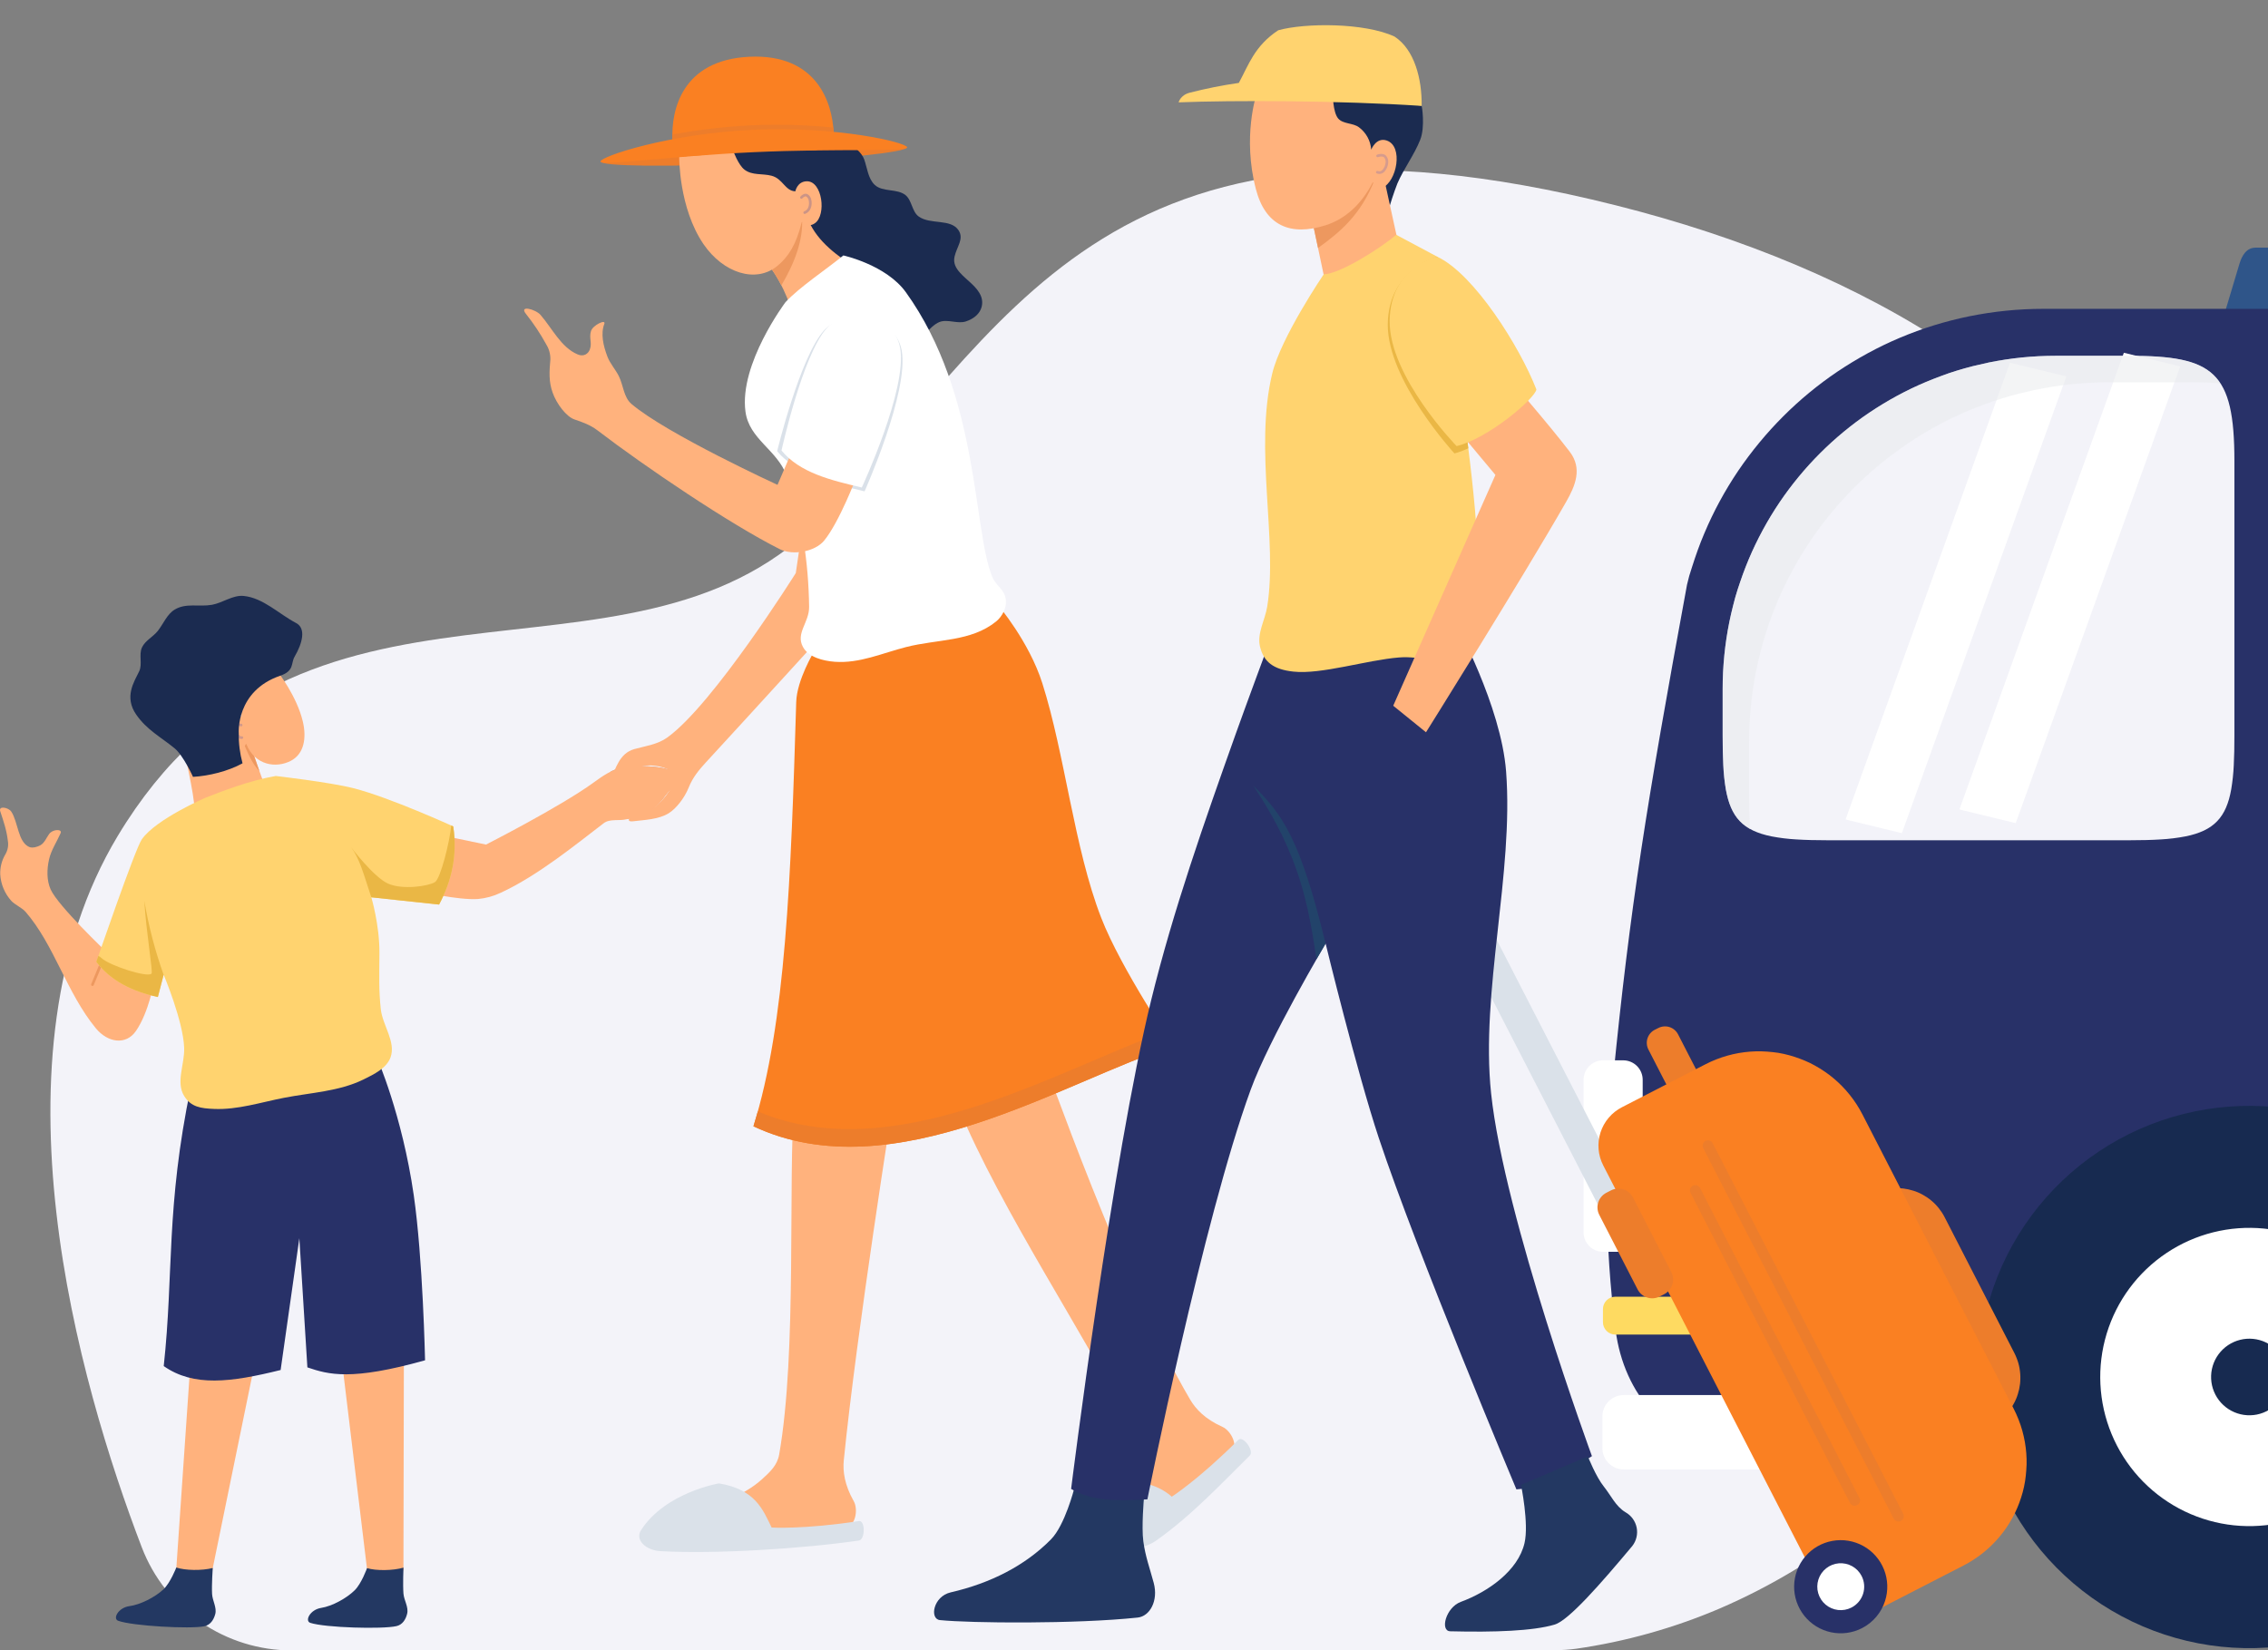 <svg width="360" height="262" viewBox="0 0 360 262" fill="none" xmlns="http://www.w3.org/2000/svg">
<rect x="0" y="0" width="360" height="262" fill="#808080" stroke="none"/>
<g clip-path="url(#clip0_443_200)">
<path d="M129.409 262H46.329C41.165 262.006 36.121 260.443 31.865 257.518C27.61 254.593 24.343 250.444 22.499 245.62C12.499 219.48 -2.381 167.71 18.699 132.69C47.919 84.14 99.309 112.87 129.539 83.15C159.769 53.43 173.879 11.8 256.539 32.61C336.689 52.8 390.769 113.55 314.359 221.61C303.958 236.492 289.615 248.18 272.939 255.36C265.673 258.458 258.036 260.599 250.219 261.73C249.076 261.887 247.923 261.964 246.769 261.96L129.409 262Z" fill="#F3F3F9"/>
<path d="M358.034 39.315C356.613 39.315 355.874 40.52 355.467 41.882L353.31 49.074C352.9 50.437 354.456 51.641 355.877 51.641H377.892C373.171 47.271 367.97 43.236 362.584 39.315H358.034Z" fill="#2F5589"/>
<path d="M324.396 49.027C323.385 49.027 322.379 49.052 321.379 49.102C320.382 49.153 319.388 49.226 318.405 49.327C317.422 49.428 316.439 49.549 315.473 49.698C314.507 49.847 313.544 50.015 312.589 50.209C311.634 50.403 310.693 50.622 309.755 50.861C308.817 51.099 307.896 51.363 306.978 51.644C306.06 51.925 305.158 52.234 304.262 52.562C303.366 52.891 302.482 53.236 301.606 53.604C299.855 54.342 298.152 55.161 296.497 56.062C294.842 56.962 293.235 57.936 291.675 58.982C290.121 60.031 288.623 61.15 287.182 62.338C285.74 63.527 284.358 64.784 283.037 66.107C281.726 67.418 280.471 68.8 279.271 70.252C278.07 71.705 276.947 73.203 275.9 74.746C274.85 76.302 273.876 77.908 272.977 79.565C272.078 81.222 271.261 82.926 270.525 84.676C270.151 85.551 269.803 86.436 269.481 87.333C269.159 88.23 268.853 89.135 268.565 90.049C268.25 90.959 267.988 91.886 267.779 92.826C261.345 127.782 258.736 144.023 256.051 171.166C254.734 184.447 254.647 197.253 256.45 211.196C257.758 221.307 264.664 229.611 274.864 229.611H426.157C426.189 226.38 425.888 223.155 425.258 219.987C420.723 196.958 397.587 180.608 392.426 157.716C386.444 131.189 406.139 101.364 395.827 76.201C391.384 65.357 383.863 56.719 374.974 49.027H324.396Z" fill="#283168"/>
<path d="M257.747 221.467H315.6C316.047 221.465 316.49 221.552 316.904 221.722C317.317 221.893 317.693 222.143 318.01 222.459C318.326 222.775 318.577 223.151 318.748 223.564C318.919 223.977 319.007 224.42 319.006 224.868V229.872C319.007 230.319 318.919 230.763 318.748 231.176C318.577 231.59 318.327 231.965 318.01 232.281C317.694 232.598 317.318 232.848 316.904 233.019C316.49 233.19 316.047 233.277 315.6 233.276H257.747C257.3 233.277 256.857 233.189 256.444 233.018C256.031 232.847 255.656 232.597 255.34 232.28C255.024 231.964 254.773 231.589 254.603 231.175C254.432 230.762 254.345 230.319 254.346 229.872V224.868C254.345 224.421 254.432 223.978 254.603 223.565C254.773 223.152 255.024 222.776 255.34 222.46C255.656 222.144 256.031 221.894 256.444 221.723C256.858 221.553 257.3 221.465 257.747 221.467Z" fill="white"/>
<path d="M326.356 56.48C325.44 56.48 324.53 56.503 323.626 56.548C322.722 56.593 321.823 56.66 320.93 56.75C320.041 56.84 319.157 56.952 318.279 57.087C317.401 57.222 316.531 57.376 315.67 57.55C315.131 57.66 314.606 57.792 314.075 57.915C313.755 57.994 313.423 58.059 313.106 58.137C312.258 58.356 311.415 58.593 310.578 58.848C309.736 59.106 308.93 59.381 308.118 59.69C307.307 59.999 306.503 60.3 305.714 60.634C304.13 61.298 302.588 62.039 301.089 62.855C299.589 63.672 298.134 64.552 296.725 65.498C295.32 66.447 293.965 67.461 292.658 68.539C291.351 69.618 290.101 70.754 288.906 71.949C287.71 73.145 286.573 74.396 285.497 75.701C284.42 77.006 283.406 78.362 282.455 79.77C281.506 81.176 280.625 82.63 279.813 84.132C279 85.633 278.26 87.171 277.594 88.746C277.26 89.538 276.948 90.338 276.65 91.15C276.353 91.961 276.089 92.778 275.808 93.61C275.527 94.441 275.314 95.275 275.097 96.137C274.881 96.999 274.684 97.822 274.508 98.699C274.331 99.575 274.176 100.431 274.044 101.308C273.912 102.184 273.8 103.071 273.71 103.961C273.62 104.852 273.553 105.75 273.505 106.655C273.457 107.559 273.438 108.469 273.438 109.384V116.726C273.438 118.492 273.463 120.079 273.541 121.5C273.598 122.771 273.731 124.038 273.94 125.294C274.032 125.82 274.15 126.341 274.294 126.855C274.423 127.318 274.582 127.771 274.772 128.212C274.946 128.615 275.152 129.004 275.389 129.374C275.844 130.082 276.432 130.694 277.119 131.177C277.482 131.432 277.865 131.655 278.265 131.846C278.704 132.051 279.157 132.227 279.619 132.374C280.137 132.535 280.664 132.67 281.197 132.775C282.485 133.022 283.788 133.182 285.098 133.256C286.575 133.351 288.235 133.39 290.102 133.39H338.002C339.87 133.39 341.529 133.351 343.007 133.256C344.316 133.182 345.619 133.022 346.907 132.775C347.44 132.67 347.967 132.536 348.486 132.374C348.949 132.227 349.402 132.051 349.842 131.846C350.241 131.655 350.623 131.432 350.985 131.177C351.327 130.936 351.645 130.663 351.934 130.36C352.225 130.057 352.486 129.727 352.715 129.374C352.953 129.005 353.16 128.616 353.333 128.212C353.522 127.77 353.682 127.317 353.813 126.855C353.948 126.369 354.065 125.848 354.164 125.294C354.374 124.038 354.508 122.771 354.566 121.5C354.642 120.096 354.667 118.506 354.667 116.751C354.667 116.751 354.667 116.751 354.667 116.726V73.142C354.667 59.008 351.384 56.48 337.999 56.48H326.356Z" fill="#F3F3F9"/>
<path d="M254.445 168.327H257.655C258.474 168.327 259.26 168.652 259.839 169.231C260.418 169.811 260.744 170.596 260.744 171.416V195.632C260.744 196.452 260.418 197.237 259.839 197.817C259.26 198.396 258.474 198.722 257.655 198.722H254.45C253.631 198.722 252.845 198.396 252.266 197.817C251.686 197.237 251.361 196.452 251.361 195.632V171.416C251.361 170.597 251.686 169.813 252.264 169.233C252.842 168.654 253.626 168.328 254.445 168.327Z" fill="white"/>
<path d="M273.662 207.835V209.879C273.664 210.139 273.615 210.396 273.517 210.637C273.42 210.877 273.275 211.096 273.092 211.28C272.91 211.465 272.692 211.611 272.453 211.711C272.213 211.811 271.956 211.862 271.696 211.862H256.402C256.142 211.862 255.885 211.811 255.646 211.711C255.406 211.611 255.189 211.465 255.006 211.28C254.823 211.096 254.679 210.877 254.581 210.637C254.483 210.396 254.434 210.139 254.436 209.879V207.835C254.434 207.575 254.483 207.318 254.581 207.077C254.679 206.837 254.823 206.618 255.006 206.434C255.189 206.25 255.406 206.103 255.646 206.003C255.885 205.904 256.142 205.852 256.402 205.852H271.696C271.956 205.852 272.213 205.904 272.453 206.003C272.692 206.103 272.91 206.25 273.092 206.434C273.275 206.618 273.42 206.837 273.517 207.077C273.615 207.318 273.664 207.575 273.662 207.835Z" fill="#FEDA61"/>
<path d="M400.092 218.596C400.093 228.556 396.641 238.207 390.323 245.906C384.006 253.605 375.214 258.875 365.446 260.819C355.679 262.762 345.539 261.259 336.756 256.565C327.972 251.87 321.088 244.276 317.277 235.075C313.465 225.874 312.961 215.636 315.852 206.106C318.742 196.576 324.848 188.342 333.128 182.809C341.409 177.275 351.352 174.784 361.263 175.76C371.174 176.735 380.44 181.117 387.483 188.159C391.481 192.156 394.652 196.901 396.815 202.124C398.979 207.346 400.093 212.944 400.092 218.596Z" fill="#172A50"/>
<path d="M380.72 218.596C380.72 224.074 378.821 229.381 375.346 233.615C371.871 237.849 367.036 240.747 361.664 241.816C356.292 242.884 350.715 242.057 345.885 239.475C341.054 236.893 337.269 232.716 335.173 227.655C333.077 222.595 332.8 216.964 334.39 211.723C335.98 206.482 339.339 201.954 343.893 198.911C348.447 195.868 353.915 194.498 359.366 195.035C364.817 195.572 369.913 197.983 373.786 201.856C375.985 204.054 377.728 206.664 378.918 209.536C380.108 212.409 380.72 215.487 380.72 218.596Z" fill="white"/>
<path d="M363.126 218.597C363.125 220.003 362.638 221.366 361.745 222.454C360.853 223.541 359.611 224.285 358.231 224.559C356.851 224.834 355.419 224.621 354.179 223.958C352.938 223.295 351.966 222.222 351.428 220.922C350.89 219.623 350.819 218.176 351.227 216.83C351.636 215.484 352.498 214.322 353.668 213.54C354.838 212.759 356.242 212.407 357.642 212.545C359.042 212.683 360.351 213.302 361.345 214.297C361.91 214.862 362.358 215.532 362.663 216.27C362.969 217.007 363.126 217.798 363.126 218.597Z" fill="#172A50"/>
<path d="M327.988 59.76L319.049 57.59L292.947 130.093L301.885 132.263L327.988 59.76Z" fill="white"/>
<path d="M346.058 58.17L337.119 56L311.017 128.502L319.956 130.673L346.058 58.17Z" fill="white"/>
<g style="mix-blend-mode:multiply" opacity="0.5">
<path d="M326.356 56.48C325.44 56.48 324.53 56.503 323.626 56.548C322.722 56.593 321.823 56.66 320.93 56.75C320.043 56.84 319.155 56.952 318.279 57.087C317.403 57.222 316.532 57.368 315.67 57.55C315.134 57.66 314.606 57.792 314.075 57.915C313.755 57.994 313.426 58.059 313.106 58.137C312.258 58.356 311.415 58.593 310.578 58.848C309.736 59.106 308.93 59.381 308.118 59.69C307.307 59.999 306.503 60.3 305.714 60.634C304.13 61.298 302.589 62.039 301.089 62.855C299.589 63.672 298.135 64.552 296.727 65.498C295.32 66.447 293.963 67.461 292.658 68.539C291.353 69.618 290.103 70.754 288.906 71.949C287.71 73.145 286.573 74.396 285.497 75.701C284.42 77.006 283.406 78.362 282.455 79.77C281.51 81.176 280.629 82.63 279.813 84.132C278.996 85.633 278.257 87.171 277.594 88.746C277.259 89.538 276.944 90.339 276.65 91.15C276.356 91.96 276.076 92.78 275.808 93.61C275.55 94.439 275.312 95.282 275.095 96.137C274.877 96.993 274.681 97.847 274.505 98.699C274.331 99.56 274.177 100.429 274.044 101.308C273.911 102.186 273.799 103.07 273.707 103.961C273.617 104.855 273.55 105.75 273.502 106.655C273.455 107.559 273.435 108.469 273.435 109.384V116.726C273.435 118.492 273.463 120.079 273.539 121.5C273.596 122.771 273.729 124.038 273.938 125.294C274.039 125.856 274.154 126.37 274.291 126.855C274.421 127.317 274.581 127.77 274.769 128.212C274.943 128.616 275.15 129.005 275.389 129.374C275.844 130.082 276.432 130.694 277.119 131.177C277.335 131.329 277.559 131.469 277.791 131.596C277.791 131.382 277.763 131.172 277.751 130.95C277.667 129.414 277.639 127.701 277.639 125.788V117.84C277.639 116.852 277.663 115.869 277.712 114.892C277.763 113.914 277.836 112.943 277.934 111.982C278.032 111.022 278.153 110.061 278.293 109.115C278.434 108.168 278.605 107.225 278.796 106.306C278.987 105.388 279.198 104.45 279.434 103.535C279.669 102.619 279.922 101.715 280.2 100.819C280.478 99.923 280.776 99.038 281.096 98.159C281.416 97.28 281.756 96.418 282.118 95.562C282.837 93.852 283.638 92.186 284.519 90.563C285.401 88.939 286.353 87.369 287.376 85.85C288.4 84.33 289.494 82.864 290.659 81.452C291.823 80.041 293.052 78.69 294.346 77.4C295.638 76.108 296.991 74.872 298.398 73.715C299.805 72.558 301.277 71.469 302.796 70.43C304.316 69.39 305.886 68.464 307.512 67.571C309.138 66.677 310.797 65.885 312.508 65.169C313.365 64.81 314.232 64.471 315.108 64.153C315.985 63.834 316.871 63.535 317.768 63.254C318.661 62.975 319.566 62.72 320.484 62.487C320.829 62.398 321.183 62.327 321.528 62.246C322.09 62.111 322.674 61.965 323.253 61.853C324.189 61.666 325.125 61.498 326.061 61.35C327.01 61.207 327.965 61.069 328.928 60.988C329.892 60.906 330.863 60.816 331.838 60.769C332.812 60.721 333.804 60.693 334.789 60.693H347.402C349.253 60.693 350.921 60.738 352.429 60.85C350.137 57.351 345.776 56.492 337.991 56.492L326.356 56.48Z" fill="#E7EAEC"/>
</g>
<path d="M101.989 121.621C100.942 121.606 99.896 121.678 98.861 121.834C98.197 121.95 97.555 122.164 96.954 122.469C96.769 122.927 96.555 123.372 96.313 123.803C95.19 125.698 98.262 125.108 98.9 124.193C99.588 123.202 100.798 122.112 102.236 121.927C103.289 121.743 104.372 121.84 105.376 122.207C105.719 122.351 106.01 122.596 106.21 122.909C106.411 123.222 106.512 123.588 106.499 123.96C106.342 125.406 104.68 127.17 103.691 127.934C103 128.473 102.45 128.894 100.919 128.998C100.357 129.035 99.796 129.56 99.566 130.018C100.798 129.709 102.138 129.526 103.152 128.768C104.106 128.093 104.934 127.255 105.595 126.291C106.794 124.673 108.066 123.982 107.471 122.999C106.932 122.078 104.441 121.646 101.989 121.621Z" fill="#CF9789"/>
<path d="M127.023 86.168L126.315 90.973C126.315 90.973 113.242 111.831 105.901 117.091C104.382 118.177 102.531 118.411 100.722 118.908C98.212 119.601 97.788 122.137 96.889 123.643C95.766 125.535 98.349 124.533 98.987 123.62C99.833 122.494 101.092 121.75 102.486 121.55C103.619 121.443 104.761 121.613 105.814 122.045C106.157 122.188 106.449 122.432 106.649 122.745C106.85 123.058 106.951 123.425 106.937 123.797C106.783 125.243 105.084 127.209 104.107 127.97C103.418 128.509 102.756 129.094 101.225 129.212C100.178 129.279 99.052 130.551 100.498 130.377C102.309 130.158 104.528 130.096 106.143 129.102C107.325 128.383 108.69 126.614 109.31 125.036C109.954 123.398 110.995 122.174 112.051 121.02C118.704 113.813 133.182 97.912 133.182 97.912L133.982 92.105L127.023 86.168Z" fill="#FFB27D"/>
<path d="M141.798 174.789C141.798 174.789 135.996 211.239 133.934 231.824C133.763 233.531 134.044 235.728 135.513 238.308C136.251 239.606 135.852 242.392 133.954 242.695C126.916 243.819 113.515 244.976 106.356 244.099C105.09 243.948 105.856 241.513 108.128 240.704C112.565 239.12 117.491 237.974 120.977 234.806C122.257 233.638 123.378 232.61 123.678 230.903C126.546 214.561 125.054 187.584 126.079 174.454L141.798 174.789Z" fill="#FFB27D"/>
<path d="M122.479 242.493C122.479 242.493 127.492 242.819 136.338 241.468C137.352 241.311 137.355 244.397 136.338 244.557C127.332 245.863 113.574 246.728 104.817 246.242C102.57 246.116 100.725 244.492 101.764 242.889C105.657 236.896 114.121 235.486 114.121 235.486C119.892 236.446 121.094 239.648 122.479 242.493Z" fill="#DAE1E9"/>
<path d="M165.54 167.838C165.54 167.838 178.416 204.403 188.934 222.219C189.804 223.696 191.326 225.308 194.039 226.513C195.401 227.123 196.732 229.602 195.379 230.973C190.366 236.028 179.548 242.206 173.263 245.734C172.139 246.36 171.331 243.945 172.681 241.951C175.324 238.047 178.717 236.312 180.25 232.293C180.868 230.672 180.888 229.1 180.121 227.549C172.766 212.665 158.951 192.327 152.015 175.536L165.54 167.838Z" fill="#FFB27D"/>
<path d="M186.002 237.598C186.002 237.598 190.234 234.893 196.57 228.572C197.297 227.847 199.122 230.335 198.389 231.054C194.298 235.076 189.122 240.653 183.373 244.667C180.944 246.352 174.883 246.531 170.862 246.548C168.615 246.548 167.747 245.591 168.719 243.948C172.864 236.963 177.259 235.32 177.259 235.32C180.486 235.042 183.513 235.421 186.002 237.598Z" fill="#DAE1E9"/>
<path d="M129.216 103.433C129.216 103.433 126.492 107.927 126.385 111.432C125.543 139.381 124.737 162.353 119.595 178.796C141.882 189.271 169.042 171.494 186.252 166.06C186.252 166.06 177.958 153.858 174.788 145.68C170.491 134.604 169.045 119.781 165.447 108.46C163.327 101.788 158.37 96.005 158.37 96.005L129.216 103.433Z" fill="#FA8022"/>
<path d="M184.76 163.799C167.329 170.146 141.759 185.528 120.288 176.437C120.064 177.24 119.833 178.029 119.595 178.802C141.882 189.277 169.042 171.5 186.252 166.066C186.252 166.06 185.662 165.187 184.76 163.799Z" fill="#ED7D2B"/>
<path d="M143.969 23.383C144.005 24.159 133.145 25.288 119.718 25.911C113.259 26.209 107.081 26.349 102.503 26.296C97.925 26.242 95.353 26.015 95.336 25.636C95.299 24.861 106.157 23.732 119.589 23.108C126.048 22.811 132.227 22.67 136.802 22.724C141.377 22.777 143.952 23.01 143.969 23.383Z" fill="#ED7D2B"/>
<path d="M145.696 54.481C145.696 54.481 147.558 51.754 149.1 51.127C150.383 50.605 151.987 51.464 153.312 51.026C155.778 50.206 156.233 48.327 155.713 47.024C155.095 45.466 153.467 44.522 152.363 43.272C151.753 42.587 151.27 41.784 151.52 40.719C151.877 39.158 153.026 37.942 152.172 36.591C150.95 34.659 147.679 35.712 145.817 34.364C144.741 33.578 144.761 31.789 143.716 30.96C142.376 29.907 140.113 30.517 138.86 29.36C137.785 28.366 137.664 26.683 137.175 25.307C136.369 23.114 132.769 21.853 132.769 21.853L122.378 20.168L112.318 22.12L121.979 37.614L145.696 54.481Z" fill="#1B2B50"/>
<path d="M127.891 33.769C128.949 37.453 131.876 39.841 134.664 41.728L125.891 50.08C124.859 46.313 122.942 42.846 120.3 39.97L127.891 33.769Z" fill="#FFB27D"/>
<path d="M127.306 34.69C127.306 34.69 123.352 39.579 121.729 41.672C122.602 42.812 123.373 44.027 124.032 45.303C126.245 41.545 127.506 37.981 127.306 34.69Z" fill="#ED985F"/>
<path d="M107.811 24.922C107.811 24.922 107.732 32.991 111.667 38.757C114.809 43.359 119.985 45.011 123.378 42.225C125.136 40.784 126.36 38.855 127.236 35.361C127.408 34.673 127.944 36.428 129.36 35.431C131.202 34.128 130.536 28.759 128.084 28.778C126.529 28.792 126.245 30.371 126.245 30.371C124.599 30.312 124.279 28.363 122.456 27.894C120.96 27.515 119.412 27.871 118.177 26.939C117.194 26.198 116.374 23.931 116.374 23.931L107.811 24.922Z" fill="#FFB27D"/>
<path d="M127.627 30.803C127.408 30.884 127.214 31.02 127.065 31.199C127.045 31.218 127.029 31.241 127.018 31.267C127.007 31.293 127.001 31.32 127.001 31.348C127.001 31.376 127.007 31.404 127.018 31.429C127.029 31.455 127.045 31.478 127.065 31.497C127.086 31.515 127.11 31.53 127.136 31.539C127.162 31.548 127.19 31.552 127.217 31.55C127.245 31.549 127.272 31.542 127.297 31.53C127.322 31.518 127.344 31.501 127.363 31.48C127.463 31.357 127.592 31.26 127.739 31.199C127.777 31.181 127.819 31.171 127.861 31.171C127.903 31.171 127.945 31.181 127.983 31.199C128.086 31.271 128.173 31.363 128.239 31.469C128.305 31.575 128.349 31.694 128.368 31.817C128.446 32.159 128.43 32.515 128.32 32.848C128.272 33.009 128.187 33.156 128.072 33.278C127.957 33.401 127.815 33.495 127.658 33.553C127.605 33.572 127.562 33.611 127.539 33.662C127.516 33.713 127.513 33.771 127.533 33.824C127.552 33.876 127.591 33.919 127.642 33.942C127.693 33.966 127.751 33.968 127.804 33.949C128.018 33.867 128.211 33.738 128.368 33.572C128.526 33.405 128.645 33.206 128.716 32.988C128.855 32.581 128.877 32.143 128.778 31.724C128.749 31.538 128.679 31.359 128.574 31.202C128.468 31.046 128.329 30.914 128.166 30.817C127.994 30.746 127.802 30.741 127.627 30.803Z" fill="#CB9486"/>
<path d="M132.319 20.974C132.527 25.504 126.703 23.294 119.623 23.619C112.543 23.945 106.949 26.686 106.741 22.154C106.533 17.621 108.145 9.516 118.949 9.01C129.753 8.505 132.12 16.444 132.319 20.974Z" fill="#FA8022"/>
<path d="M122.948 19.803C121.737 19.803 120.499 19.839 119.241 19.895C115.041 20.095 110.859 20.584 106.727 21.359C106.727 21.639 106.727 21.901 106.741 22.156C106.786 23.19 107.12 23.841 107.682 24.232C111.17 23.951 115.124 23.642 119.404 23.442C123.847 23.24 127.961 23.162 131.55 23.145C132.089 22.704 132.367 22.021 132.319 20.974C132.319 20.738 132.286 20.491 132.263 20.241C129.168 19.936 126.058 19.79 122.948 19.803Z" fill="#ED7D2B"/>
<path d="M143.969 23.384C144.005 24.159 133.067 23.538 119.637 24.159C106.207 24.779 95.37 26.405 95.336 25.63C95.302 24.855 106.044 21.23 119.471 20.609C132.898 19.988 143.932 22.611 143.969 23.384Z" fill="#FA8022"/>
<path d="M133.867 40.551C131.311 42.649 126.863 45.606 124.681 47.974C124.681 47.974 117.309 57.755 118.328 65.338C118.921 69.764 123.335 71.356 124.88 75.543C127.312 82.132 128.332 89.288 128.433 96.309C128.472 98.819 126.256 100.499 127.453 102.703C128.34 104.338 130.654 104.919 132.508 105.057C136.465 105.338 139.998 103.695 143.845 102.714C148.836 101.442 154.101 101.894 158.106 98.665C159.089 97.87 159.819 96.463 159.659 95.21C159.434 93.469 158.157 93.155 157.488 91.531C154.399 84.056 155.505 62.687 143.792 46.398C140.663 42.045 133.867 40.551 133.867 40.551Z" fill="white"/>
<path d="M123.358 71.629C126.225 75.136 132.275 76.844 137.234 78.001C137.234 78.001 144.297 62.209 143.132 55.663C142.121 50.007 133.763 49.142 130.775 52.478C126.939 56.789 123.358 71.629 123.358 71.629Z" fill="#DAE1E9"/>
<path d="M126.031 70.884L123.414 76.97C123.414 76.97 105.814 68.885 100.231 64.125C98.981 63.057 98.956 61.17 98.223 59.704C97.684 58.626 96.847 57.738 96.417 56.615C95.754 54.882 95.322 52.984 95.923 51.414C96.232 50.605 94.072 51.619 93.8 52.579C93.477 53.722 94.013 54.413 93.623 55.48C93.381 56.138 92.676 56.694 91.677 56.258C89.053 55.135 87.675 52.164 85.804 49.996C85.001 49.069 82.294 48.378 83.504 49.855C84.713 51.376 85.79 52.998 86.723 54.703C87.161 55.414 87.382 56.237 87.36 57.073C87.194 58.98 87.079 60.552 87.728 62.355C88.354 64.102 89.882 66.158 91.219 66.599C92.469 67.012 93.746 67.489 94.791 68.284C102.416 74.122 115.89 83.219 123.768 87.176C125.902 88.249 129.385 87.552 130.808 85.833C133.255 82.862 136.043 75.47 136.043 75.47L126.031 70.884Z" fill="#FFB27D"/>
<path d="M124.049 71.519C126.922 75.027 131.836 76.234 136.793 77.391C136.793 77.391 144.053 61.782 142.882 55.239C141.871 49.58 134.176 48.78 131.205 52.124C127.363 56.43 124.049 71.519 124.049 71.519Z" fill="white"/>
<path d="M52.629 202.457L58.333 249.694L64.037 249.292L64.138 200.856L52.629 202.457Z" fill="#FFB27D"/>
<path d="M31.01 204.959L27.91 250.092L33.614 249.694L42.822 204.76L31.01 204.959Z" fill="#FFB27D"/>
<path d="M27.986 248.84C29.39 249.32 32.089 249.359 33.768 248.916C33.768 248.916 33.583 251.626 33.664 253.044C33.723 254.122 34.448 255.204 34.164 256.246C33.908 257.184 33.367 257.978 32.412 258.172C30.193 258.624 21.066 258.133 18.755 257.296C17.864 256.976 18.755 255.206 20.555 254.971C22.24 254.749 24.571 253.586 25.933 252.319C27.045 251.28 27.986 248.84 27.986 248.84Z" fill="#233862"/>
<path d="M58.26 248.938C59.689 249.379 62.377 249.348 64.042 248.859C64.042 248.859 63.93 251.575 64.042 252.991C64.132 254.066 64.885 255.131 64.626 256.178C64.393 257.122 63.871 257.931 62.925 258.144C60.717 258.655 51.579 258.4 49.248 257.624C48.349 257.327 49.186 255.535 50.986 255.251C52.671 254.987 54.966 253.766 56.294 252.46C57.378 251.401 58.26 248.938 58.26 248.938Z" fill="#233862"/>
<path d="M30.288 172.57C26.298 191.72 27.592 202.145 25.989 216.864C30.729 220.189 36.627 219.453 44.544 217.487L47.515 196.568L48.79 217.069C52.16 218.217 55.752 219.231 67.469 215.945C67.469 215.945 67.129 199.775 65.671 189.707C63.826 176.954 59.833 167.914 59.833 167.914L30.288 172.57Z" fill="#283168"/>
<path d="M16.845 151.072C16.845 151.072 9.234 143.835 8.046 141.212C7.386 139.749 7.434 137.991 7.788 136.424C8.122 134.941 9.018 133.64 9.627 132.25C9.908 131.576 8.369 131.604 7.796 132.402C7.347 133.023 7.083 133.792 6.42 134.177C5.945 134.458 5.142 134.671 4.642 134.458C2.834 133.668 2.884 130.495 1.789 128.841C1.354 128.184 -0.272 127.858 0.039 128.793C0.545 130.312 1.067 131.854 1.241 133.444C1.381 134.203 1.238 134.987 0.84 135.648C0.273 136.608 -0.004 137.711 0.039 138.825C0.133 140.375 0.75 141.849 1.789 143.004C2.334 143.605 3.511 144.127 4.036 144.728C8.616 149.985 10.562 157.59 15.213 163.238C17.098 165.527 19.987 165.979 21.582 163.662C23.652 160.665 24.483 155.737 24.483 155.737L16.845 151.072Z" fill="#FFB27D"/>
<path d="M16.842 150.844C16.801 150.845 16.76 150.858 16.726 150.881C16.692 150.905 16.666 150.938 16.651 150.976L14.48 156.222C14.469 156.248 14.463 156.276 14.462 156.305C14.462 156.333 14.467 156.361 14.478 156.387C14.489 156.414 14.505 156.437 14.525 156.457C14.545 156.477 14.569 156.493 14.595 156.503C14.621 156.516 14.649 156.522 14.678 156.523C14.706 156.524 14.735 156.519 14.761 156.508C14.788 156.497 14.812 156.481 14.831 156.46C14.851 156.44 14.866 156.415 14.876 156.388L17.047 151.145C17.063 151.112 17.07 151.075 17.067 151.038C17.064 151.001 17.052 150.966 17.031 150.936C17.01 150.905 16.982 150.881 16.948 150.865C16.915 150.849 16.879 150.842 16.842 150.844Z" fill="#ED985F"/>
<path d="M68.651 132.306L77.141 134.076C77.141 134.076 88.888 128.099 94.196 124.246C95.6 123.232 97.136 122.123 98.866 121.842C101.784 121.365 106.682 121.668 107.499 123.008C108.094 123.991 106.822 124.693 105.623 126.299C104.962 127.263 104.134 128.102 103.18 128.776C102.141 129.551 100.759 129.725 99.501 130.048C98.296 130.36 96.813 129.933 95.822 130.686C91.705 133.814 85.451 138.979 79.477 141.726C78.342 142.268 77.119 142.604 75.866 142.717C72.776 142.93 66.668 141.512 66.668 141.512L68.651 132.306Z" fill="#FFB27D"/>
<path d="M31.049 131.102C31.049 126.524 29.755 122.148 28.966 117.574L38.882 114.602C39.657 118.363 40.901 121.792 42.738 126.572L31.049 131.102Z" fill="#FFB27D"/>
<path d="M38.829 117.413L38.618 117.852C39.722 120.595 40.494 121.741 41.16 122.39C40.559 120.705 40.036 119.163 39.618 117.644L38.829 117.413Z" fill="#ED985F"/>
<path d="M44.145 106.714C44.145 106.714 47.139 110.558 48.077 114.577C48.678 117.178 48.27 119.686 46.156 120.784C43.83 121.988 40.491 121.519 39.112 118.158C38.955 117.767 39.076 118.927 38.099 118.61C36.239 118.006 35.046 114.397 36.647 113.375C37.77 112.656 38.346 113.827 38.346 113.827C38.107 112.215 39.126 111.12 38.469 110.053C39.275 108.233 42.145 107.761 44.145 106.714Z" fill="#FFB27D"/>
<path d="M37.711 114.875C37.547 114.915 37.404 115.015 37.309 115.156C37.231 115.295 37.182 115.449 37.166 115.608C37.149 115.767 37.166 115.927 37.214 116.08C37.289 116.401 37.435 116.702 37.644 116.959C37.731 117.087 37.853 117.187 37.996 117.247C38.139 117.308 38.297 117.325 38.45 117.298C38.504 117.283 38.549 117.248 38.577 117.199C38.605 117.15 38.612 117.093 38.597 117.039C38.582 116.985 38.546 116.939 38.498 116.911C38.449 116.883 38.391 116.876 38.337 116.891C38.247 116.919 38.112 116.86 37.964 116.683C37.8 116.478 37.684 116.239 37.624 115.984C37.562 115.788 37.574 115.576 37.657 115.389C37.695 115.333 37.752 115.295 37.818 115.282C37.946 115.257 38.078 115.264 38.202 115.302C38.23 115.311 38.26 115.315 38.289 115.313C38.319 115.311 38.347 115.302 38.373 115.288C38.399 115.274 38.422 115.255 38.44 115.232C38.458 115.208 38.471 115.181 38.478 115.153C38.485 115.124 38.486 115.094 38.48 115.065C38.475 115.036 38.463 115.008 38.447 114.984C38.43 114.96 38.408 114.939 38.383 114.924C38.358 114.908 38.33 114.898 38.301 114.894C38.108 114.838 37.904 114.831 37.708 114.875H37.711Z" fill="#D0988A"/>
<path d="M32.614 126.639C35.307 125.594 39.503 123.929 43.771 123.185C43.771 123.185 52.385 124.176 56.128 125.131C61.911 126.608 71.942 131.191 71.942 131.191C72.647 135.845 71.661 139.897 69.695 143.602L58.94 142.45C58.94 142.45 60.254 146.82 60.228 151.277C60.206 154.905 60.119 157.236 60.442 160.191C60.723 162.777 62.868 165.383 61.998 167.835C61.374 169.587 59.349 170.551 57.681 171.374C53.811 173.269 49.315 173.452 45.083 174.275C41.404 174.991 37.722 176.201 33.976 176.041C31.912 175.957 30.325 175.76 29.233 173.991C27.873 171.792 29.325 168.936 29.233 166.347C29.081 162.089 25.978 154.742 25.978 154.742L25.059 158.281C20.934 157.374 17.533 155.672 15.294 152.689C15.294 152.689 21.442 134.758 22.512 133.241C24.784 130.009 32.614 126.639 32.614 126.639Z" fill="#FFD36F"/>
<path d="M22.905 142.995C23.214 148.103 24.295 154.229 24.057 154.554C23.456 155.254 17.353 153.277 16.126 152.103C15.978 151.954 15.804 151.834 15.612 151.749L15.289 152.684C17.536 155.666 20.928 157.368 25.054 158.275L25.972 154.74C24.609 150.922 23.583 146.992 22.905 142.995Z" fill="#EAB745"/>
<path d="M71.63 131.048C71.38 133.643 69.926 139.493 69.038 140.035C67.988 140.687 63.935 141.288 61.636 140.288C59.335 139.288 55.732 134.503 55.732 134.503C57.019 136.21 57.617 138.415 58.937 142.447L69.693 143.599C71.659 139.892 72.65 135.842 71.939 131.189L71.63 131.048Z" fill="#EAB745"/>
<path d="M30.634 123.328C33.161 123.179 36.189 122.443 38.497 121.174C38.072 119.609 37.871 117.993 37.899 116.372C37.899 116.372 37.405 109.685 44.49 107.267C46.754 106.495 46.15 105.301 46.754 104.262C48.018 102.102 48.605 99.752 47.007 98.909C44.246 97.457 41.8 94.93 38.699 94.607C36.961 94.424 35.366 95.702 33.644 96.011C31.586 96.373 29.536 95.685 27.747 96.761C26.503 97.502 25.944 99.027 25.045 100.162C24.298 101.105 23.057 101.678 22.543 102.765C21.995 103.919 22.644 105.416 22.093 106.568C21.282 108.253 19.659 110.64 21.641 113.471C23.309 115.855 25.438 116.945 27.696 118.778C29.12 119.938 30.634 123.328 30.634 123.328Z" fill="#1B2B50"/>
<path d="M225.9 126.496L264.473 201.524C264.605 201.775 264.686 202.05 264.712 202.333C264.737 202.615 264.706 202.9 264.62 203.17C264.534 203.441 264.396 203.691 264.212 203.908C264.029 204.124 263.805 204.302 263.552 204.431L262.99 204.729C262.74 204.859 262.466 204.938 262.184 204.961C261.903 204.985 261.619 204.953 261.351 204.866C261.082 204.78 260.832 204.641 260.617 204.458C260.402 204.275 260.226 204.051 260.098 203.799L221.502 128.757C221.372 128.506 221.293 128.232 221.27 127.95C221.246 127.669 221.278 127.386 221.365 127.117C221.451 126.848 221.59 126.599 221.773 126.384C221.956 126.169 222.18 125.992 222.432 125.864L223.008 125.583C223.257 125.453 223.53 125.373 223.811 125.348C224.092 125.324 224.374 125.355 224.643 125.44C224.912 125.524 225.161 125.661 225.377 125.843C225.593 126.024 225.77 126.246 225.9 126.496Z" fill="#DAE1E9"/>
<path d="M181.578 237.823C181.578 237.823 181.171 242.414 181.48 244.678C181.806 247.107 182.497 248.918 183.131 251.283C183.892 254.122 182.519 256.583 180.579 256.788C170.716 257.832 154.025 257.678 149.203 257.189C147.518 257.018 148.111 253.429 150.908 252.786C157.176 251.345 162.678 248.573 166.817 244.38C169.042 242.133 170.522 236.272 170.522 236.272L181.578 237.823Z" fill="#233862"/>
<path d="M230.997 98.836C230.997 98.836 238.268 112.036 239.063 122.471C240.299 138.667 234.983 157.405 236.682 173.559C238.754 193.245 252.689 231.164 252.689 231.164C248.805 233.593 244.947 236.197 240.698 236.435C240.698 236.435 224.926 198.901 218.86 180.664C215.372 170.175 210.418 149.797 210.418 149.797C210.418 149.797 201.487 164.833 198.516 173.005C190.978 193.638 182.126 238.016 182.126 238.016C177.605 238.297 173.224 238.328 170.019 236.365C170.019 236.365 176.563 183.899 182.73 158.756C186.243 144.433 191.194 130.419 196.14 116.526C197.76 111.971 201.344 102.316 201.344 102.316L230.997 98.836Z" fill="#283168"/>
<path d="M198.94 124.732C206.48 135.966 207.685 144.014 208.968 152.254C209.847 150.718 210.403 149.78 210.403 149.78C206.357 133.056 203.534 129.256 198.94 124.732Z" fill="#22436A"/>
<path d="M220.303 33.713C220.724 32.162 221.225 30.634 221.806 29.135C222.822 26.762 224.493 24.585 225.434 22.179C226.243 20.112 225.69 16.801 225.659 16.801C225.628 16.801 209.946 14.099 210.047 14.399C210.148 14.7 213.049 24.956 213.049 24.956L220.303 33.713Z" fill="#1B2B50"/>
<path d="M219.256 26.31L221.859 38.217L210.401 45.022L207.8 32.665L219.256 26.31Z" fill="#FFB27D"/>
<path d="M218.225 28.436L208.227 34.684L209.213 39.366C212.72 36.847 216.09 34.033 218.225 28.436Z" fill="#ED985F"/>
<path d="M199.442 15.001C199.442 15.001 197.179 21.684 199.344 30.011C200.849 35.816 204.787 37.532 210.401 35.766C213.56 34.772 216.13 32.368 217.832 29.059C218.113 28.543 218.113 30.348 219.407 29.812C221.724 28.84 222.797 23.198 220.107 22.305C218.421 21.744 217.655 23.757 217.655 23.757C217.604 23.06 217.404 22.381 217.068 21.768C216.731 21.155 216.267 20.622 215.706 20.204C214.748 19.488 213.178 19.721 212.4 18.8C211.558 17.789 211.558 14.947 211.558 14.947L199.442 15.001Z" fill="#FFB27D"/>
<path d="M218.601 24.543C218.548 24.561 218.504 24.599 218.479 24.649C218.453 24.699 218.449 24.757 218.466 24.81C218.484 24.863 218.522 24.907 218.572 24.933C218.622 24.958 218.68 24.962 218.733 24.945C219.295 24.757 219.576 24.852 219.744 25.038C219.834 25.168 219.895 25.315 219.925 25.47C219.954 25.625 219.951 25.785 219.915 25.939C219.865 26.311 219.707 26.659 219.461 26.942C219.377 27.057 219.256 27.14 219.119 27.177C218.981 27.214 218.836 27.203 218.705 27.147C218.653 27.125 218.595 27.126 218.544 27.147C218.492 27.169 218.451 27.21 218.43 27.262C218.409 27.314 218.409 27.372 218.43 27.423C218.452 27.475 218.493 27.516 218.545 27.537C218.755 27.618 218.985 27.633 219.204 27.578C219.422 27.524 219.619 27.404 219.767 27.234C220.07 26.89 220.265 26.466 220.328 26.012C220.376 25.796 220.376 25.573 220.327 25.357C220.279 25.142 220.183 24.94 220.047 24.765C219.764 24.431 219.255 24.327 218.601 24.543Z" fill="#D69B8D"/>
<path d="M221.62 37.271C218.907 39.602 212.414 43.581 210.123 43.534C210.123 43.534 203.332 53.532 201.945 59.283C199.041 71.311 202.846 85.758 201.144 96.309C200.804 98.409 199.504 100.555 199.996 102.628C200.574 105.06 202.108 106.278 205.309 106.618C209.699 107.104 216.995 104.776 222.058 104.372C225.709 104.074 227.928 105.607 231.216 103.97C232.621 103.271 233.432 101.58 233.867 100.069C237.417 87.743 228.166 40.767 228.166 40.767L221.62 37.271Z" fill="#FFD36F"/>
<path d="M228.166 40.767C228.166 40.767 220.384 42.733 220.281 51.459C220.174 60.35 230.86 71.98 230.86 71.98C231.622 71.786 232.361 71.51 233.064 71.157C231.132 55.845 228.166 40.767 228.166 40.767Z" fill="#EAB745"/>
<path d="M230.764 67.489L237.369 75.395L221.146 112.035L226.349 116.248C226.349 116.248 241.478 92.096 248.566 79.719C250.086 77.071 251.184 74.364 249.167 71.716C245.882 67.396 238.76 59.204 238.76 59.204L230.764 67.489Z" fill="#FFB27D"/>
<path d="M231.208 70.814C236.21 69.632 243.632 63.288 243.874 61.827C241.22 55.028 234.014 43.534 228.164 40.765C228.164 40.765 220.699 42.194 220.581 50.925C220.491 59.819 231.208 70.814 231.208 70.814Z" fill="#FFD36F"/>
<path d="M308.685 193.254C308.554 192.993 308.408 192.74 308.247 192.495C308.091 192.254 307.922 192.021 307.742 191.796C307.566 191.575 307.378 191.363 307.18 191.161C306.986 190.963 306.782 190.776 306.568 190.6C306.357 190.421 306.136 190.253 305.908 190.097C305.682 189.942 305.447 189.798 305.206 189.667C304.968 189.533 304.724 189.412 304.473 189.305C304.22 189.196 303.965 189.1 303.706 189.024C303.448 188.948 303.184 188.87 302.917 188.811C302.65 188.752 302.381 188.707 302.108 188.673C301.836 188.64 301.562 188.62 301.288 188.614C301.007 188.614 300.726 188.614 300.462 188.634C300.199 188.654 299.901 188.69 299.62 188.738C299.339 188.786 299.058 188.847 298.797 188.923C298.536 188.999 298.252 189.092 297.985 189.204C297.714 189.31 297.447 189.43 297.188 189.563L295.865 190.243L291.091 192.695C290.721 192.885 290.393 193.146 290.124 193.464C289.856 193.781 289.653 194.148 289.527 194.544C289.4 194.94 289.353 195.357 289.389 195.772C289.424 196.186 289.54 196.589 289.732 196.958L292.195 201.732L305.728 228.058C305.916 228.428 306.176 228.758 306.492 229.028C306.808 229.298 307.174 229.502 307.569 229.63C307.965 229.758 308.382 229.807 308.796 229.773C309.21 229.739 309.613 229.624 309.983 229.434L314.757 226.982L316.083 226.303C316.344 226.168 316.594 226.022 316.838 225.865C317.078 225.709 317.309 225.541 317.532 225.362C317.751 225.186 317.961 224.998 318.161 224.8C318.36 224.607 318.547 224.403 318.723 224.188C318.899 223.977 319.065 223.755 319.222 223.528C319.38 223.3 319.52 223.067 319.649 222.826C319.782 222.587 319.902 222.342 320.009 222.09C320.115 221.84 320.211 221.582 320.29 221.323C320.368 221.065 320.444 220.801 320.503 220.534C320.562 220.267 320.604 219.998 320.638 219.725C320.672 219.453 320.686 219.164 320.691 218.903C320.698 218.622 320.691 218.34 320.669 218.06C320.646 217.779 320.613 217.498 320.562 217.218C320.514 216.939 320.451 216.664 320.374 216.392C320.295 216.116 320.201 215.844 320.093 215.577C319.986 215.297 319.868 215.041 319.734 214.777L308.685 193.254Z" fill="#ED7D2B"/>
<path d="M266.36 164.204L270.798 172.831C270.938 173.103 271.024 173.4 271.049 173.706C271.075 174.011 271.04 174.318 270.946 174.61C270.853 174.901 270.703 175.172 270.505 175.405C270.307 175.639 270.065 175.831 269.792 175.971L269.231 176.252C268.958 176.393 268.661 176.478 268.356 176.504C268.05 176.529 267.743 176.494 267.451 176.401C267.159 176.307 266.889 176.156 266.655 175.958C266.422 175.759 266.23 175.517 266.091 175.244L261.654 166.616C261.513 166.344 261.427 166.047 261.402 165.741C261.376 165.436 261.411 165.129 261.505 164.837C261.599 164.545 261.749 164.275 261.948 164.041C262.146 163.808 262.389 163.616 262.662 163.477L263.223 163.196C263.495 163.055 263.793 162.97 264.098 162.945C264.403 162.919 264.71 162.955 265.001 163.048C265.293 163.142 265.563 163.292 265.796 163.491C266.029 163.689 266.221 163.931 266.36 164.204Z" fill="#ED7D2B"/>
<path d="M295.643 176.948C295.349 176.375 295.032 175.827 294.691 175.303C294.351 174.778 293.986 174.275 293.599 173.792C293.214 173.312 292.807 172.851 292.383 172.418C291.959 171.986 291.512 171.576 291.052 171.186C290.591 170.795 290.111 170.439 289.617 170.102C289.122 169.765 288.617 169.453 288.097 169.166C287.578 168.88 287.041 168.605 286.496 168.386C285.952 168.167 285.398 167.945 284.834 167.765C284.269 167.585 283.711 167.431 283.121 167.302C282.531 167.172 281.958 167.077 281.366 167.021C280.773 166.965 280.183 166.908 279.585 166.897C278.987 166.886 278.389 166.897 277.788 166.945C276.573 167.039 275.371 167.252 274.199 167.58C273.609 167.745 273.019 167.945 272.432 168.172C271.845 168.4 271.272 168.664 270.702 168.956L267.821 170.436L257.452 175.772C256.649 176.182 255.935 176.748 255.351 177.435C254.767 178.123 254.324 178.919 254.048 179.778C253.773 180.637 253.67 181.542 253.745 182.441C253.82 183.34 254.072 184.216 254.487 185.017L283.8 242.027L289.136 252.398C289.547 253.201 290.112 253.915 290.8 254.499C291.487 255.083 292.283 255.525 293.142 255.801C294 256.076 294.905 256.179 295.804 256.104C296.702 256.03 297.577 255.778 298.379 255.364L308.747 250.028L311.629 248.548C312.193 248.258 312.743 247.94 313.274 247.593C313.8 247.253 314.302 246.888 314.785 246.503C315.263 246.12 315.721 245.714 316.159 245.285C317.018 244.44 317.794 243.515 318.475 242.521C318.81 242.03 319.121 241.521 319.408 241.002C319.694 240.482 319.97 239.946 320.189 239.404C320.424 238.859 320.632 238.304 320.812 237.738C320.992 237.177 321.146 236.615 321.273 236.025C321.399 235.436 321.497 234.86 321.553 234.27C321.61 233.68 321.666 233.088 321.68 232.49C321.694 231.891 321.68 231.293 321.632 230.692C321.584 230.091 321.511 229.493 321.405 228.895C321.298 228.297 321.163 227.699 320.997 227.106C320.832 226.513 320.632 225.921 320.402 225.339C320.172 224.748 319.91 224.17 319.618 223.607L295.643 176.948Z" fill="#FA8022"/>
<path d="M269.848 188.592L295.146 237.803C295.249 238.003 295.268 238.236 295.199 238.45C295.131 238.664 294.98 238.842 294.78 238.945C294.58 239.047 294.347 239.067 294.133 238.998C293.919 238.929 293.741 238.778 293.638 238.578L268.34 189.367C268.238 189.167 268.218 188.934 268.287 188.72C268.356 188.506 268.507 188.328 268.707 188.225C268.907 188.123 269.139 188.103 269.354 188.172C269.568 188.241 269.746 188.392 269.848 188.592Z" fill="#ED7D2B"/>
<path d="M295.567 258.461C294.047 259.246 292.301 259.479 290.628 259.121C288.955 258.763 287.458 257.836 286.392 256.498C285.326 255.159 284.757 253.493 284.782 251.782C284.807 250.071 285.425 248.422 286.53 247.115C287.635 245.809 289.159 244.926 290.842 244.617C292.525 244.309 294.263 244.593 295.759 245.422C297.256 246.252 298.419 247.574 299.05 249.165C299.68 250.755 299.74 252.515 299.218 254.145C298.621 256.01 297.308 257.563 295.567 258.461Z" fill="#283168"/>
<path d="M271.859 181.484L302.097 240.305C302.148 240.404 302.179 240.512 302.188 240.623C302.197 240.734 302.184 240.846 302.15 240.952C302.116 241.058 302.062 241.156 301.99 241.241C301.917 241.326 301.829 241.396 301.73 241.447C301.631 241.498 301.523 241.529 301.412 241.538C301.301 241.547 301.19 241.534 301.084 241.5C300.978 241.466 300.879 241.412 300.795 241.34C300.71 241.268 300.64 241.18 300.589 241.08L270.351 182.259C270.3 182.16 270.269 182.052 270.26 181.941C270.251 181.83 270.264 181.718 270.298 181.612C270.332 181.506 270.386 181.408 270.458 181.323C270.531 181.238 270.619 181.168 270.718 181.117C270.817 181.067 270.925 181.036 271.036 181.027C271.147 181.017 271.258 181.03 271.364 181.064C271.47 181.098 271.569 181.153 271.653 181.225C271.738 181.297 271.808 181.385 271.859 181.484Z" fill="#ED7D2B"/>
<path d="M293.883 255.198C293.227 255.534 292.487 255.669 291.755 255.585C291.024 255.5 290.333 255.201 289.772 254.724C289.21 254.248 288.803 253.615 288.601 252.907C288.398 252.199 288.411 251.446 288.636 250.745C288.862 250.044 289.29 249.426 289.867 248.968C290.444 248.51 291.144 248.234 291.878 248.174C292.612 248.114 293.348 248.273 293.991 248.631C294.635 248.989 295.158 249.53 295.495 250.185C295.945 251.064 296.029 252.085 295.727 253.025C295.424 253.965 294.761 254.747 293.883 255.198Z" fill="white"/>
<path d="M259.208 190.108C259.051 189.803 258.835 189.532 258.573 189.31C258.31 189.088 258.007 188.92 257.68 188.816C257.353 188.711 257.008 188.672 256.666 188.702C256.324 188.731 255.991 188.827 255.686 188.985L254.984 189.347C254.678 189.504 254.406 189.72 254.184 189.982C253.962 190.244 253.794 190.547 253.69 190.875C253.585 191.202 253.547 191.547 253.576 191.889C253.605 192.231 253.702 192.564 253.86 192.869L259.935 204.69C260.092 204.995 260.308 205.266 260.57 205.488C260.832 205.709 261.136 205.877 261.463 205.981C261.79 206.086 262.134 206.125 262.476 206.096C262.819 206.067 263.152 205.971 263.457 205.813L264.159 205.451C264.464 205.294 264.735 205.078 264.957 204.816C265.178 204.554 265.346 204.251 265.45 203.924C265.555 203.597 265.594 203.253 265.565 202.911C265.536 202.569 265.44 202.236 265.282 201.932L259.208 190.108Z" fill="#ED7D2B"/>
<path d="M252.038 231.189C252.038 231.189 253.324 234.444 254.585 236C255.708 237.404 256.469 239.148 258.017 240.069C258.471 240.324 258.865 240.675 259.172 241.097C259.478 241.519 259.688 242.002 259.789 242.513C259.89 243.025 259.879 243.552 259.756 244.058C259.633 244.565 259.402 245.039 259.078 245.447C254.048 251.46 248.993 257.243 246.763 257.903C243.349 258.916 237.215 259.141 230.194 258.964C228.537 258.922 229.486 255.178 231.879 254.294C236.187 252.71 240.975 249.357 241.989 244.953C242.708 241.864 241.428 235.719 241.428 235.719L252.038 231.189Z" fill="#233862"/>
<path d="M187.083 16.25C195.623 15.905 212.749 15.953 225.661 16.812C225.715 12.535 224.538 7.893 221.359 5.806C216.585 3.582 207.166 3.618 202.897 4.803C199.105 7.317 198.212 10.294 196.64 13.161C194.021 13.539 191.424 14.056 188.861 14.711C187.347 15.099 187.083 16.25 187.083 16.25Z" fill="#FFD36F"/>
</g>
<defs>
<clipPath id="clip0_443_200">
<rect width="360" height="262" fill="white"/>
</clipPath>
</defs>
</svg>
